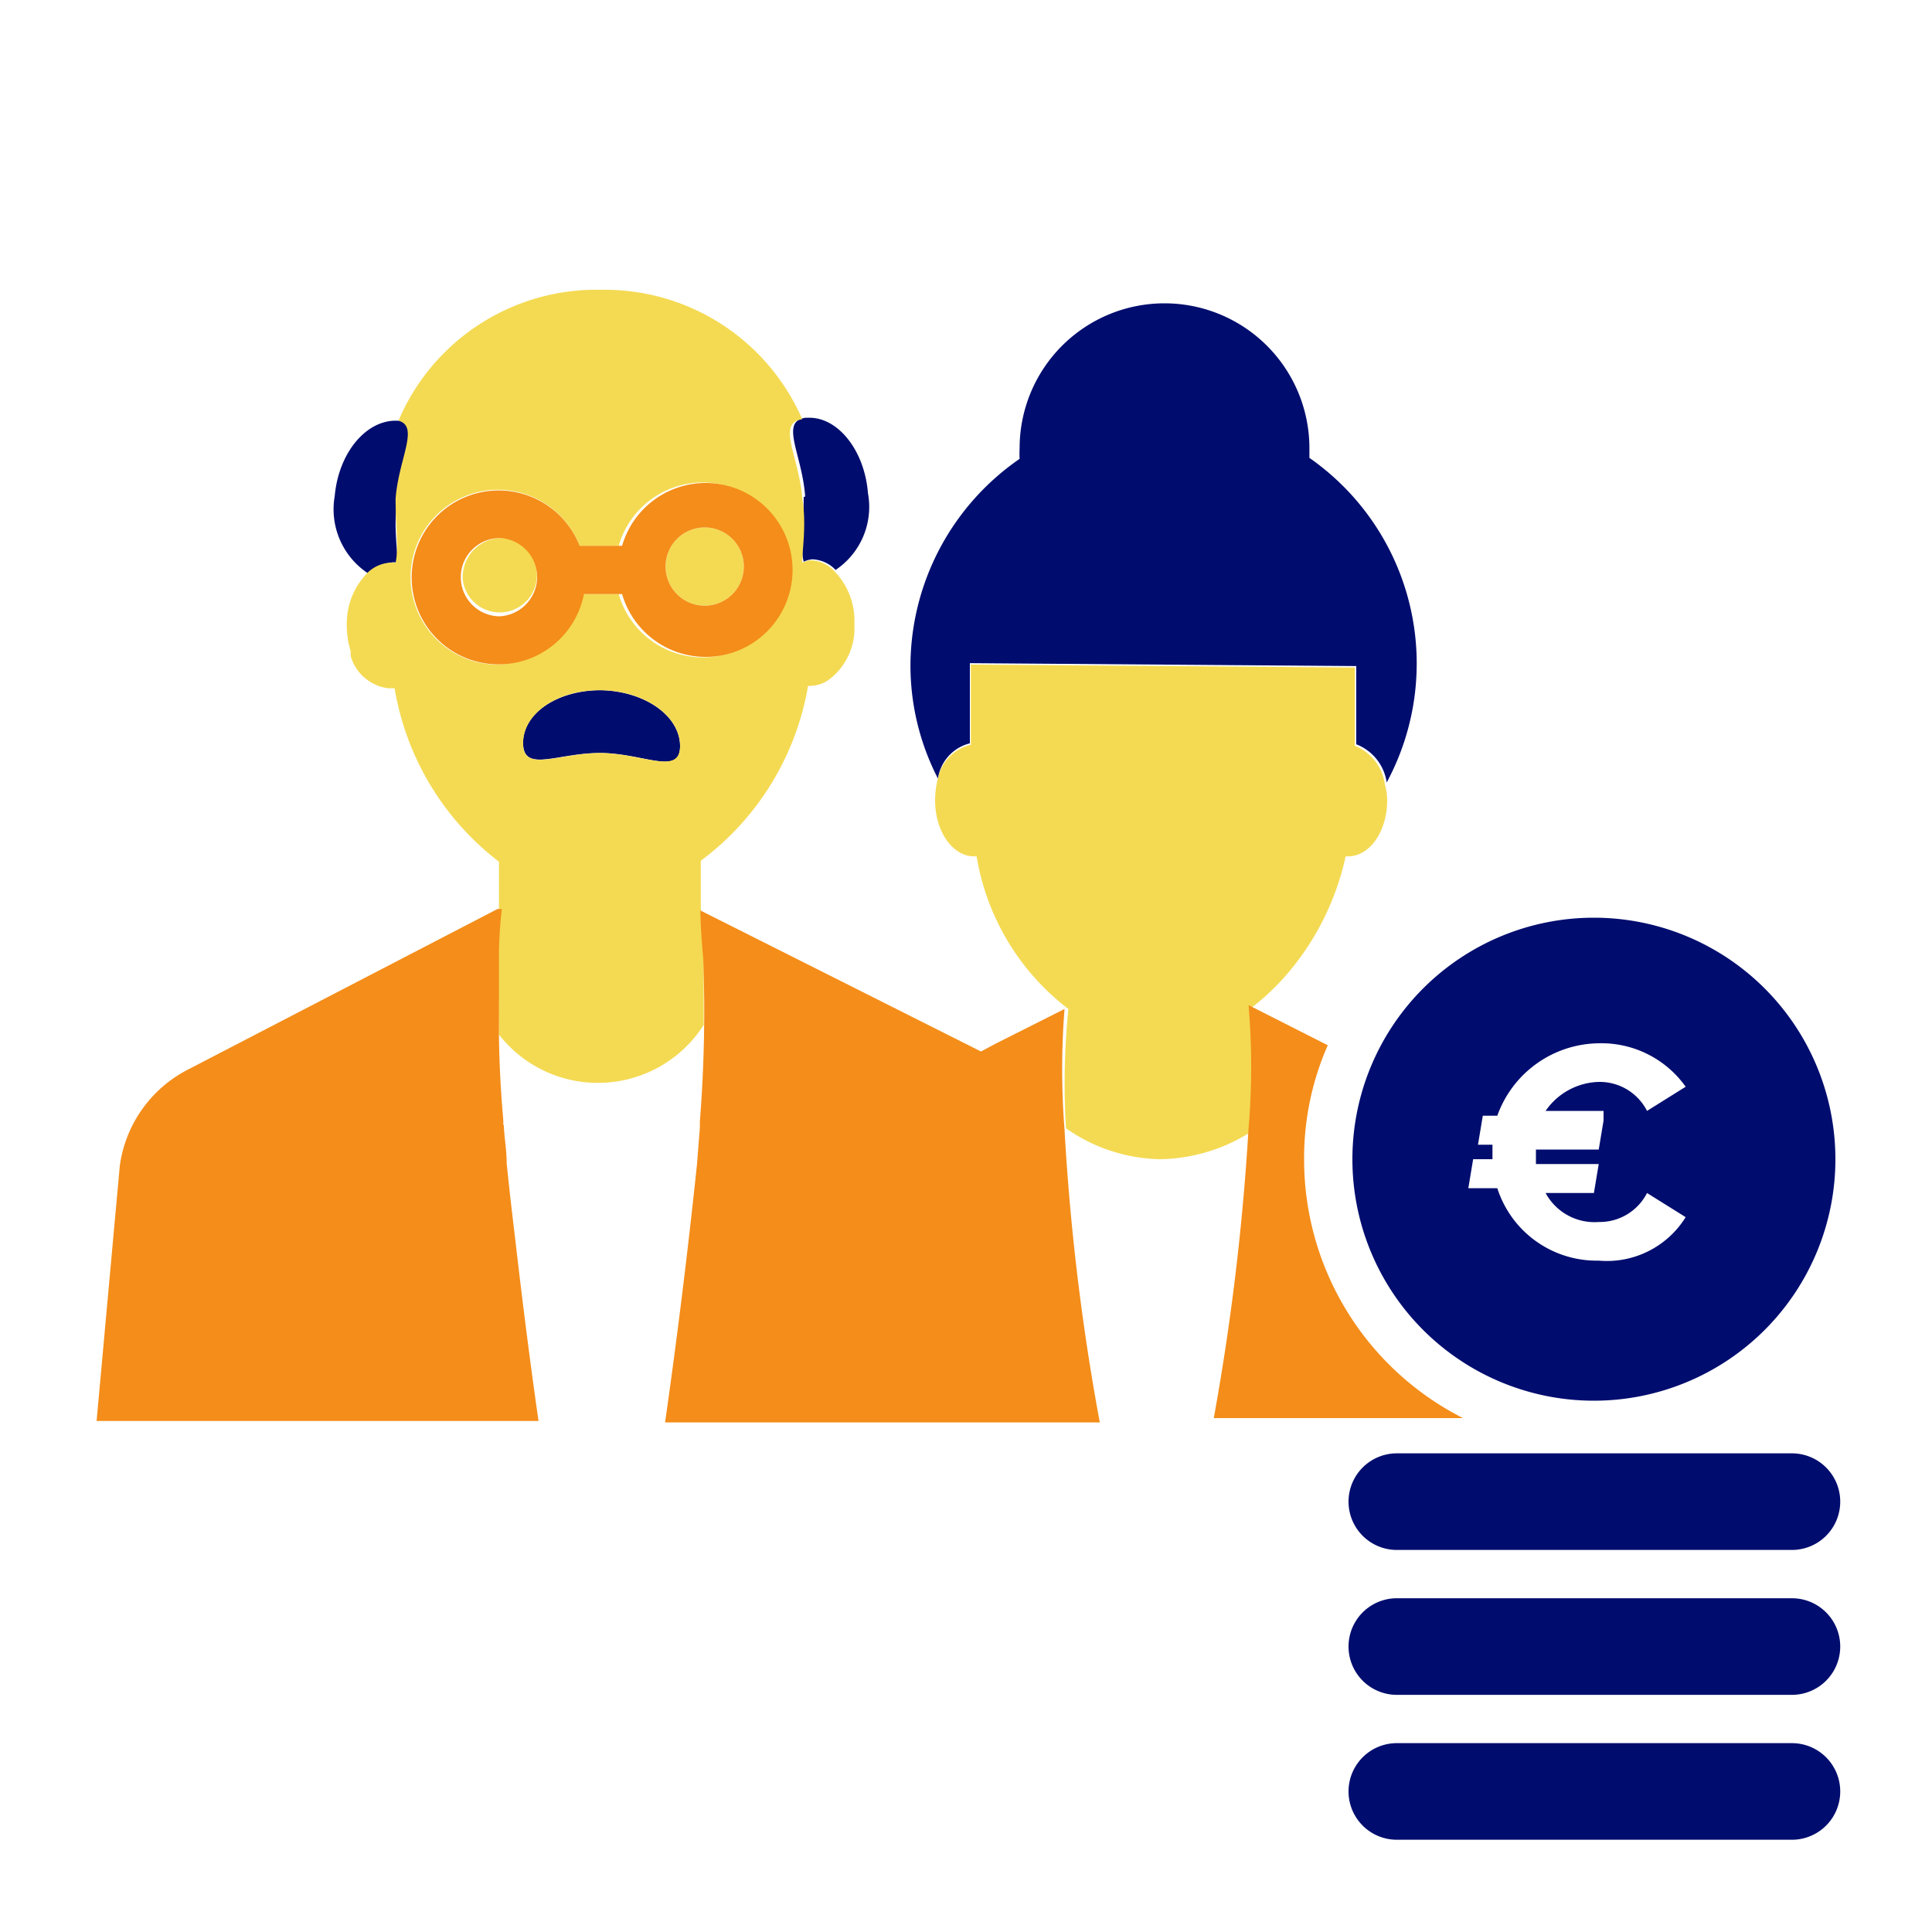 <svg data-name="Calque 1" xmlns="http://www.w3.org/2000/svg" viewBox="0 0 40 40" focusable="false" aria-hidden="true"><path d="M0 0h40v40H0Z" fill="none"/><path d="M37.1 36.09h-8.18a1 1 0 0 0 0 2h8.18a1 1 0 0 0 0-2m0-3h-8.18a1 1 0 0 0 0 2h8.18a1 1 0 0 0 0-2m0-3h-8.18a1 1 0 0 0 0 2h8.18a1 1 0 0 0 0-2" fill="#000d6e"/><circle cx="14.59" cy="11.73" r="0.81" fill="#f4da52"/><path d="M10.35 11.14a.81.81 0 0 0-.77.85.77.77 0 1 0 .77-.85" fill="#f4da52"/><path d="M8.23 11.65c0-.29-.09-.78 0-1.32.07-.83.5-1.5.06-1.62h-.1c-.62 0-1.18.67-1.26 1.56a1.59 1.59 0 0 0 .72 1.62.73.73 0 0 1 .51-.25 1 1 0 0 1 .07.01m4.21 2.64c-.9 0-1.62.48-1.61 1.1s.72.19 1.62.2 1.64.48 1.63-.15-.74-1.13-1.64-1.15m4.2-4c0 .56-.08 1.05 0 1.34a.5.5 0 0 1 .18-.05.7.7 0 0 1 .48.22 1.57 1.57 0 0 0 .67-1.59c-.07-.89-.63-1.59-1.25-1.56h-.05c-.53.08-.06.76 0 1.63Z" fill="#000d6e"/><path d="M10.33 21.42a2.6 2.6 0 0 0 4.24-.2v-1.4c0-.62-.06-1-.06-1v-1a5.7 5.7 0 0 0 2.22-3.62h.06a.68.68 0 0 0 .4-.15 1.33 1.33 0 0 0 .5-1.1v-.05a1.48 1.48 0 0 0-.42-1.08.7.7 0 0 0-.48-.22.5.5 0 0 0-.18.05c0-.29.09-.79 0-1.34-.07-.87-.54-1.55 0-1.63A4.46 4.46 0 0 0 12.45 6a4.45 4.45 0 0 0-4.2 2.71c.44.12 0 .79-.06 1.62 0 .54.07 1 0 1.32a.5.5 0 0 0-.11 0 .73.73 0 0 0-.51.25 1.5 1.5 0 0 0-.39 1.05 1.8 1.8 0 0 0 .08.53s0 .06 0 .1a.93.93 0 0 0 .78.67h.13a5.7 5.7 0 0 0 2.16 3.59v1.06s0 .35-.06 1c.06.34.05.88.06 1.52m2.12-5.83c-.9 0-1.62.42-1.62-.2s.71-1.11 1.61-1.1 1.64.53 1.64 1.15-.73.17-1.63.15m-2.1-1.83A1.81 1.81 0 1 1 12 11.3h.81a1.81 1.81 0 1 1 0 1h-.76a1.82 1.82 0 0 1-1.77 1.46Z" fill="#f4da52"/><path d="M12.12 12.3h.76a1.8 1.8 0 1 0 0-1H12a1.8 1.8 0 1 0 .09 1Zm2.47-1.38a.81.81 0 1 1-.81.81.81.81 0 0 1 .81-.81m-4.24 1.84a.81.81 0 0 1 0-1.62.81.81 0 0 1 .77.85.82.82 0 0 1-.77.77m.07 10.53v-.1q-.08-.89-.09-1.77v-1.6c0-.53.06-1 .06-1h-.09l-6.4 3.32a2.64 2.64 0 0 0-1.42 2L2 29.42h9.15s-.22-1.48-.48-3.74c-.06-.5-.12-1-.18-1.6 0-.27-.05-.53-.06-.79Z" fill="#f48d19"/><path d="M20.08 15.39v-1.66l8 .06v1.62a1 1 0 0 1 .63.79 5.19 5.19 0 0 0-1.6-6.72v-.2a3 3 0 1 0-6 0 2 2 0 0 0 0 .22 5.22 5.22 0 0 0-2.26 4.26 5.1 5.1 0 0 0 .57 2.36.88.88 0 0 1 .66-.73" fill="#000d6e"/><path d="M22.07 23.36A3.5 3.5 0 0 0 24 24a3.6 3.6 0 0 0 1.89-.56 15 15 0 0 0 0-2.56 5 5 0 0 0 .63-.57 5.55 5.55 0 0 0 1.34-2.58h.05c.45 0 .81-.52.81-1.16a1.3 1.3 0 0 0-.05-.34 1 1 0 0 0-.62-.79v-1.62l-7.95-.06v1.66a.9.9 0 0 0-.68.69 1.8 1.8 0 0 0-.06.46c0 .64.36 1.16.81 1.16h.05a5 5 0 0 0 1.9 3.16 15.3 15.3 0 0 0-.05 2.47" fill="#f4da52"/><path d="m22.1 20.86-1.49.75-.3.16-5.81-2.92s0 .35.06 1a29 29 0 0 1-.07 3.37v.13l-.06.76q-.28 2.67-.66 5.34h9a48 48 0 0 1-.73-6.06 16 16 0 0 1 0-2.5ZM27 24a5.8 5.8 0 0 1 .49-2.36l-.14-.07-1.5-.76a15 15 0 0 1 0 2.55 50 50 0 0 1-.72 6h5.16A6 6 0 0 1 27 24" fill="#f48d19"/><path d="M33 19a5 5 0 1 0 5 5 5 5 0 0 0-5-5m.2 4.2-.1.6h-1.3v.3h1.3l-.1.6h-1a1.15 1.15 0 0 0 1.1.6 1.1 1.1 0 0 0 1-.6l.8.5a1.92 1.92 0 0 1-1.8.9 2.16 2.16 0 0 1-2.1-1.5h-.6l.1-.6h.4v-.3h-.3l.1-.6h.3a2.26 2.26 0 0 1 2.1-1.5 2.14 2.14 0 0 1 1.8.9l-.8.5a1.1 1.1 0 0 0-1-.6 1.38 1.38 0 0 0-1.1.6h1.2Z" fill="#000d6e"/></svg>